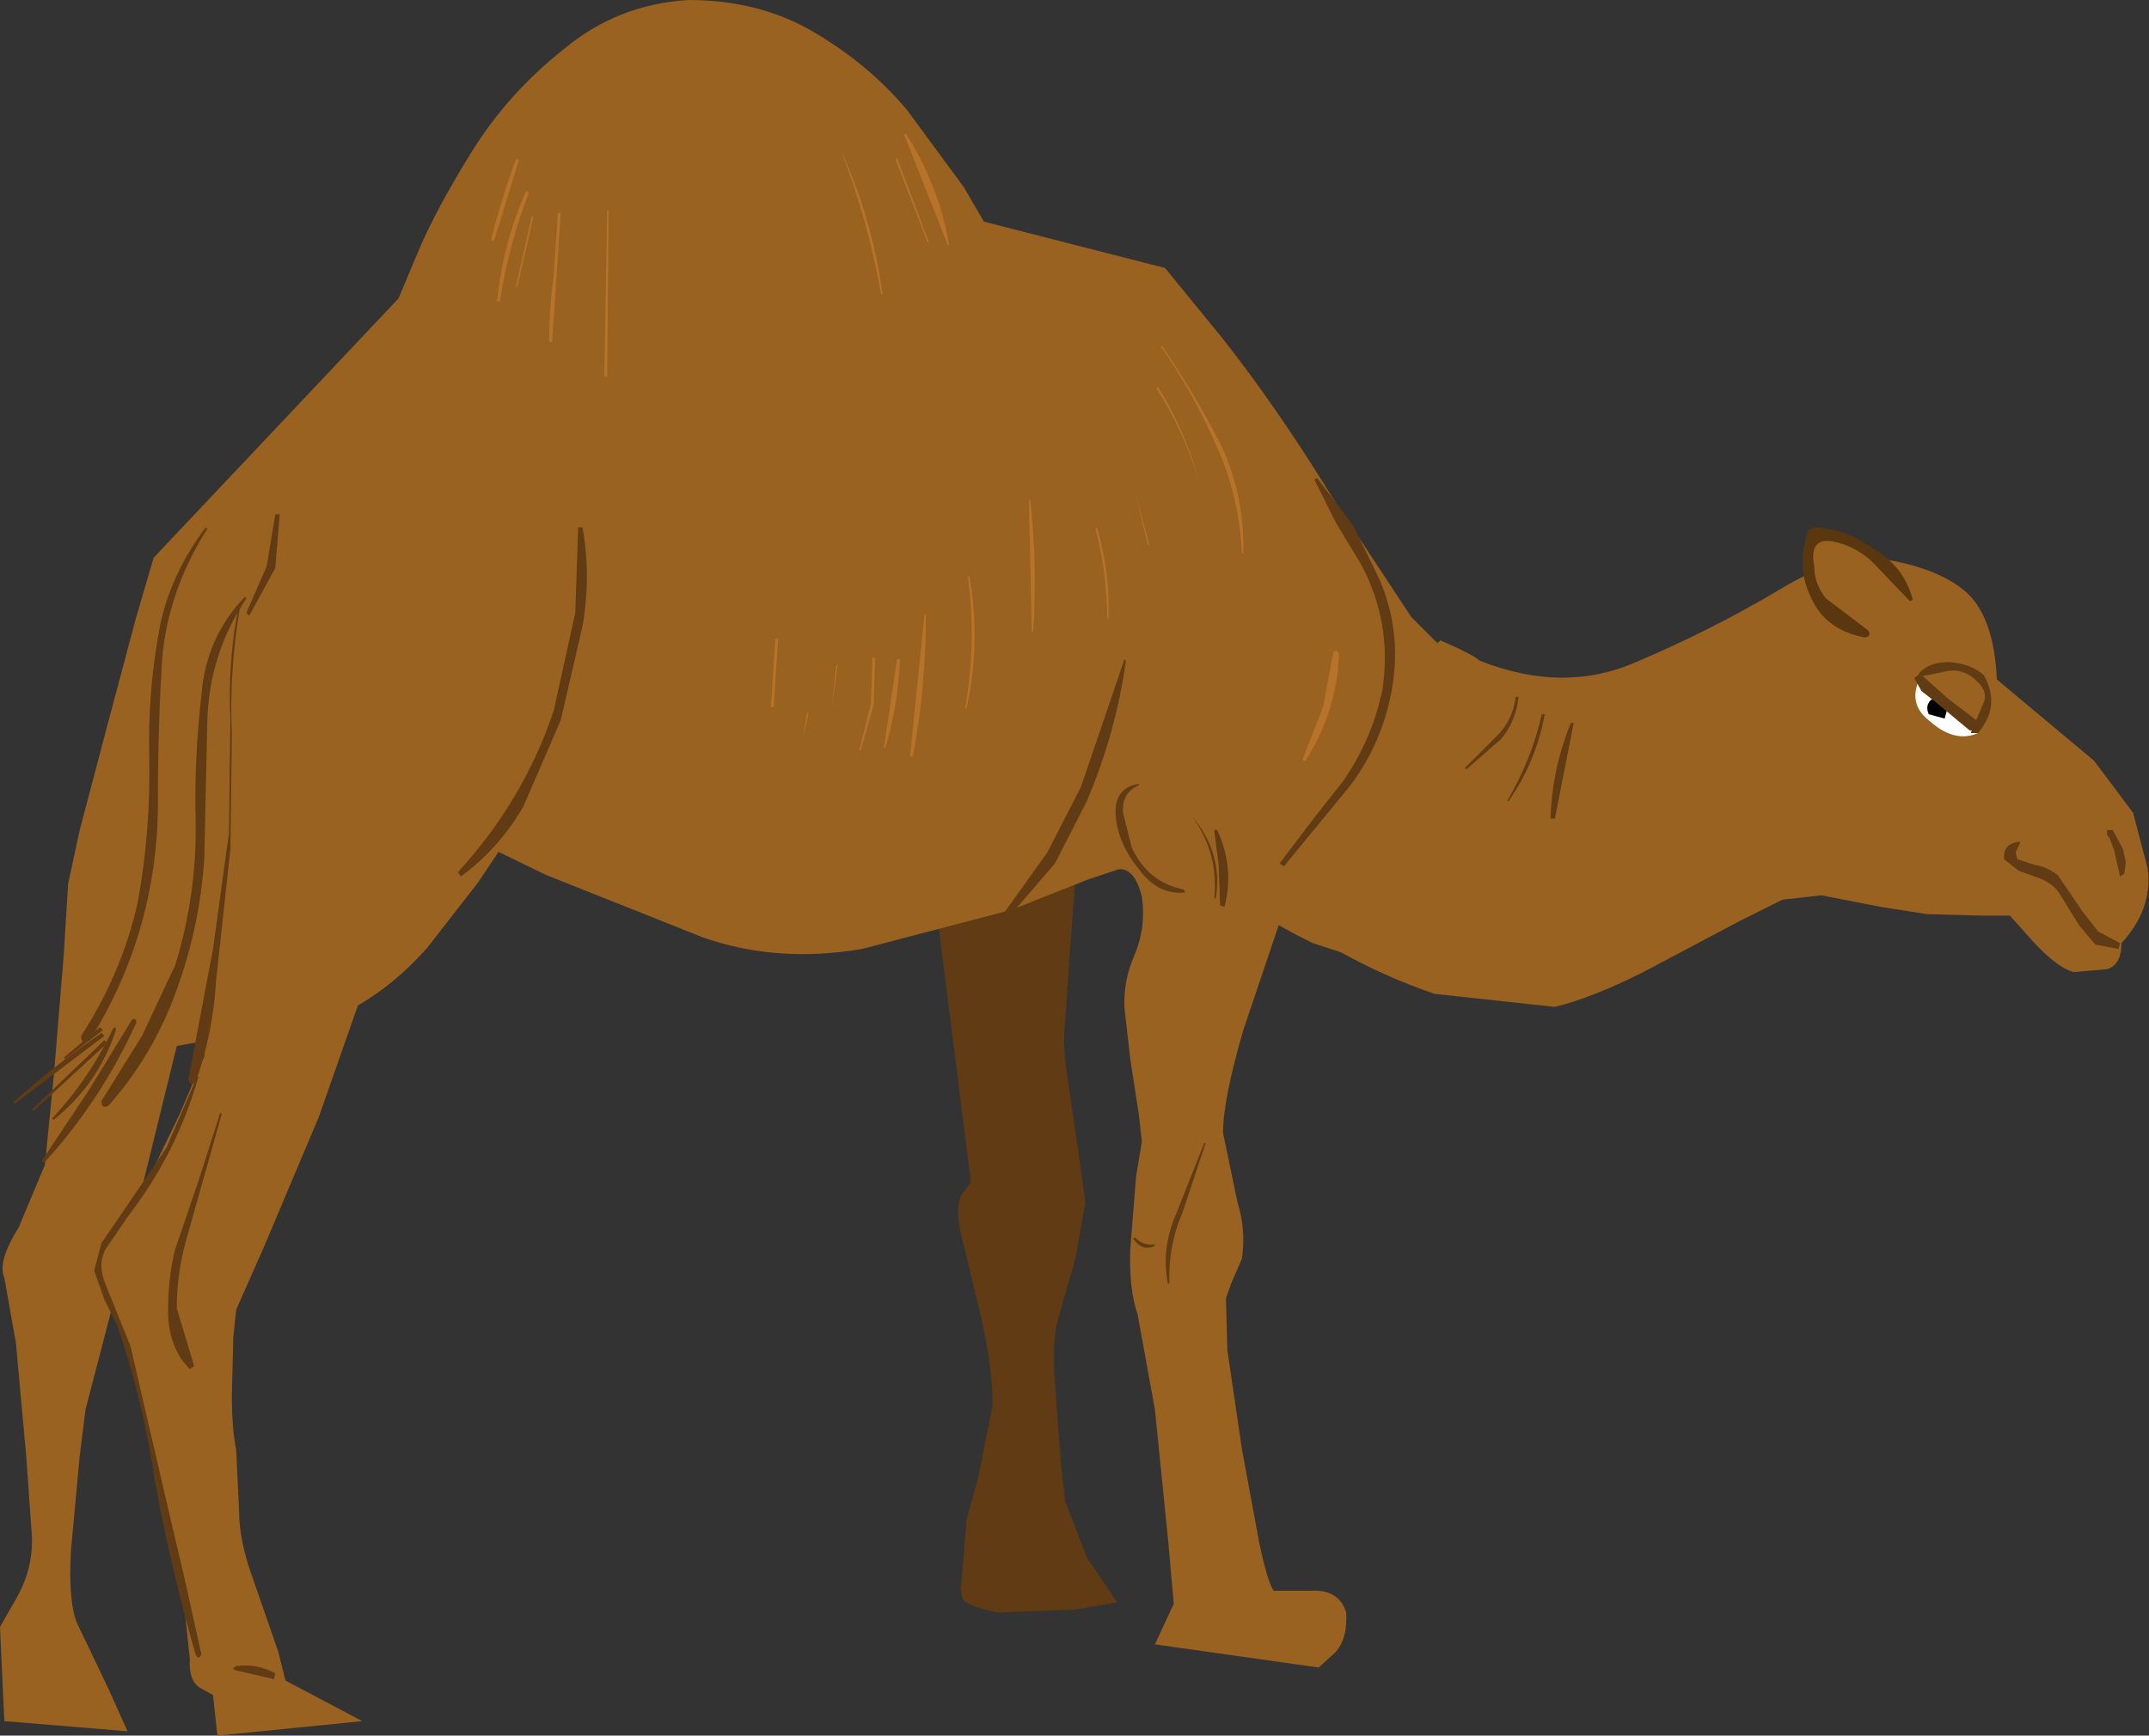<?xml version="1.0" encoding="UTF-8" standalone="no"?>
<svg xmlns:xlink="http://www.w3.org/1999/xlink" height="59.9px" width="74.15px" xmlns="http://www.w3.org/2000/svg">
  <rect width="100%" height="100%" fill="#333333" stroke="none"/>
  <g transform="matrix(1.0, 0.0, 0.0, 1.0, 0.0, 0.0)">
    <path d="M67.8 20.4 Q68.8 21.25 68.9 23.45 L72.25 26.25 73.6 28.05 74.1 29.95 Q74.3 31.35 73.2 32.55 73.2 33.3 72.7 33.45 L71.55 33.55 Q71.0 33.4 70.2 32.55 L69.35 31.6 68.4 31.6 66.5 31.55 64.9 31.3 62.85 30.9 61.5 31.05 60.0 31.8 56.7 33.55 Q54.9 34.45 53.65 34.75 L49.5 34.3 Q47.15 33.5 45.0 32.1 L44.25 31.45 44.35 31.35 44.0 30.75 Q42.95 28.65 49.7 22.1 50.85 22.6 51.05 22.8 53.95 23.95 56.45 22.85 59.05 21.75 61.4 20.35 63.65 19.0 65.0 19.3 66.85 19.6 67.8 20.4" fill="#996220" fill-rule="evenodd" stroke="none"/>
    <path d="M52.3 24.05 L52.4 24.05 Q52.3 24.9 51.8 25.5 L50.6 26.55 50.55 26.5 51.65 25.4 Q52.2 24.85 52.3 24.05" fill="#603b13" fill-rule="evenodd" stroke="none"/>
    <path d="M53.2 24.65 L53.3 24.65 Q53.0 26.3 52.05 27.65 L52.0 27.65 Q52.85 26.2 53.2 24.65" fill="#603b13" fill-rule="evenodd" stroke="none"/>
    <path d="M54.2 24.95 L54.3 24.95 53.65 28.25 53.5 28.25 Q53.55 26.55 54.2 24.95" fill="#603b13" fill-rule="evenodd" stroke="none"/>
    <path d="M47.15 18.95 L48.7 21.3 49.95 22.55 49.8 22.6 Q49.6 23.45 49.55 24.4 49.6 26.1 48.8 27.65 47.1 30.55 47.6 33.3 L45.3 32.55 Q43.65 31.75 42.6 30.9 L41.5 30.1 46.4 17.8 47.15 18.95" fill="#996220" fill-rule="evenodd" stroke="none"/>
    <path d="M66.1 20.7 L64.5 21.85 Q63.25 21.35 62.75 20.45 62.25 19.55 62.75 18.35 64.05 18.5 64.75 19.15 L66.1 20.7" fill="#996220" fill-rule="evenodd" stroke="none"/>
    <path d="M66.0 20.7 L65.9 20.75 64.85 19.65 Q64.2 18.9 63.3 18.7 62.4 18.5 62.6 19.55 62.6 20.15 63.0 20.65 L64.45 21.75 Q64.6 21.95 64.35 22.0 63.0 21.75 62.5 20.65 61.95 19.55 62.4 18.3 L62.6 18.2 Q63.7 18.25 64.65 18.95 65.7 19.55 66.0 20.7" fill="#5b3710" fill-rule="evenodd" stroke="none"/>
    <path d="M72.3 32.6 L71.75 31.95 71.1 30.9 Q70.85 30.45 70.2 30.25 L69.65 30.05 69.15 29.65 Q69.1 29.1 69.7 29.05 L69.7 29.1 69.55 29.4 69.6 29.65 70.2 29.85 Q70.6 29.9 71.0 30.2 L71.85 31.45 72.4 32.15 73.15 32.55 73.1 32.75 72.3 32.6" fill="#603b13" fill-rule="evenodd" stroke="none"/>
    <path d="M72.7 28.8 L72.7 28.65 72.75 28.65 72.9 28.65 73.25 29.3 73.35 29.75 73.3 30.15 73.15 30.25 72.95 29.35 72.8 28.95 72.7 28.8" fill="#603b13" fill-rule="evenodd" stroke="none"/>
    <path d="M66.4 23.45 L67.4 24.4 68.25 25.3 Q67.45 25.65 66.6 24.9 65.8 24.3 66.25 23.4 L66.4 23.45" fill="#ffffff" fill-rule="evenodd" stroke="none"/>
    <path d="M67.1 24.8 L66.55 24.65 Q66.4 24.3 66.7 24.1 L67.25 24.25 67.1 24.8" fill="#000000" fill-rule="evenodd" stroke="none"/>
    <path d="M68.25 25.3 L68.0 25.3 68.4 24.35 Q68.65 23.9 68.2 23.5 67.7 23.0 67.0 23.2 L66.25 23.35 66.2 23.25 Q66.55 22.85 67.25 22.85 68.0 22.9 68.45 23.3 69.05 24.35 68.25 25.3" fill="#603b13" fill-rule="evenodd" stroke="none"/>
    <path d="M66.05 23.4 L66.25 23.25 67.2 24.1 68.25 24.9 68.2 25.25 67.95 25.2 66.75 24.2 66.3 23.85 66.05 23.4" fill="#603b13" fill-rule="evenodd" stroke="none"/>
    <path d="M32.35 31.7 Q34.75 30.4 37.2 29.05 L37.1 30.35 36.9 33.05 36.75 35.3 Q36.65 36.05 36.85 37.3 L37.2 39.7 37.45 41.5 37.1 43.45 36.5 45.55 Q36.3 46.25 36.4 47.75 L36.6 50.45 36.75 51.8 37.5 53.75 38.55 55.3 37.1 55.55 34.45 55.65 Q33.35 55.45 33.2 55.15 L33.15 54.85 33.25 53.7 33.35 52.45 33.75 51.0 34.25 48.5 Q34.25 47.2 33.85 45.45 L33.15 42.55 Q32.95 41.6 33.2 41.2 L33.5 40.8 32.35 31.7" fill="#603b13" fill-rule="evenodd" stroke="none"/>
    <path d="M42.2 11.7 Q44.05 14.05 45.9 17.05 47.8 20.05 48.0 22.05 48.0 23.95 47.35 25.5 46.65 27.05 45.95 28.0 L45.2 28.95 44.4 31.1 42.9 35.55 Q42.2 37.95 42.2 39.1 L42.7 41.5 Q43.0 42.45 42.85 43.45 L42.5 44.25 42.3 44.8 42.35 46.6 42.85 50.0 43.45 53.25 Q43.75 54.65 43.95 54.9 L45.25 54.9 Q46.2 54.85 46.45 55.65 46.5 56.6 46.05 57.05 L45.5 57.55 39.85 56.75 40.5 55.35 40.3 53.1 39.85 48.65 39.25 45.35 Q38.95 44.5 39.0 43.1 L39.2 40.6 39.4 39.4 39.3 38.5 39.0 36.55 38.8 34.8 Q38.75 33.85 39.15 32.95 39.55 32.0 39.4 30.95 39.15 29.95 38.6 30.0 L37.55 30.35 34.9 31.4 29.75 32.75 Q26.8 33.25 24.25 32.35 L18.85 30.2 17.2 29.4 16.5 30.45 14.75 32.7 Q13.65 33.95 12.35 34.7 L11.0 38.55 9.1 43.05 8.15 45.2 8.05 46.15 8.0 48.15 Q8.0 49.3 8.15 50.05 L8.25 52.15 Q8.25 53.2 8.75 54.55 L9.6 57.0 9.85 58.0 12.5 59.4 7.5 59.9 7.35 58.5 6.9 58.25 Q6.5 58.0 6.55 57.25 L6.3 54.9 5.5 50.8 4.55 46.85 3.9 45.0 2.95 48.65 2.75 50.25 2.45 53.5 Q2.35 55.25 2.65 56.0 L3.75 58.3 4.4 59.75 0.15 59.4 0.0 56.15 0.6 55.1 Q1.15 54.1 1.1 53.0 L0.9 50.2 0.55 46.35 0.15 44.1 Q-0.1 43.55 0.65 42.35 L1.55 40.2 1.85 37.2 2.2 32.95 2.35 30.5 2.75 28.65 3.7 25.05 4.7 21.3 5.3 19.25 13.75 10.3 14.4 8.75 Q15.05 7.2 16.3 5.2 17.55 3.2 19.45 1.7 21.3 0.15 23.75 0.0 26.25 0.0 28.15 1.15 30.0 2.25 31.3 3.8 L33.25 6.45 33.95 7.65 40.2 9.25 42.2 11.7 M6.65 36.0 L6.1 36.1 4.8 41.4 4.8 41.35 6.2 38.45 7.05 36.45 Q7.1 35.9 6.65 36.0" fill="#996220" fill-rule="evenodd" stroke="none"/>
    <path d="M20.1 18.2 Q20.4 19.9 20.1 21.6 L19.35 24.85 18.05 27.85 Q17.2 29.3 15.9 30.25 L15.8 30.1 Q18.05 27.65 19.1 24.55 L19.85 21.15 19.95 18.2 20.1 18.2" fill="#603b13" fill-rule="evenodd" stroke="none"/>
    <path d="M38.8 22.75 L38.85 22.8 Q38.5 25.3 37.5 27.65 L36.4 29.8 34.85 31.6 Q34.65 31.7 34.65 31.5 L36.15 29.4 37.3 27.15 38.8 22.75" fill="#603b13" fill-rule="evenodd" stroke="none"/>
    <path d="M7.65 38.45 L6.45 42.7 Q6.1 43.9 6.1 45.15 L6.7 47.15 6.55 47.25 Q5.8 46.5 5.8 45.25 5.8 44.05 6.05 43.1 L6.85 40.75 7.6 38.4 7.65 38.45" fill="#603b13" fill-rule="evenodd" stroke="none"/>
    <path d="M8.25 20.85 L8.3 20.85 Q7.9 23.1 8.0 25.35 L7.95 29.3 7.45 33.9 Q7.35 35.65 6.75 37.35 6.55 37.5 6.5 37.25 L7.35 32.75 7.9 28.75 7.95 24.8 Q7.85 22.8 8.25 20.85" fill="#603b13" fill-rule="evenodd" stroke="none"/>
    <path d="M7.1 18.2 L7.15 18.25 Q5.8 20.4 5.6 22.7 5.45 25.0 5.45 27.45 5.5 32.05 3.1 35.9 2.8 36.1 2.8 35.75 4.2 33.6 4.75 31.15 5.2 28.7 5.15 26.15 5.1 24.0 5.45 22.0 5.75 20.0 7.1 18.2" fill="#603b13" fill-rule="evenodd" stroke="none"/>
    <path d="M8.45 20.6 L8.5 20.65 Q7.2 22.6 7.15 24.95 L7.05 29.6 Q6.9 31.95 6.1 34.15 5.3 36.4 3.75 38.15 3.5 38.3 3.5 38.0 L4.9 35.75 6.05 33.3 Q6.8 30.85 6.75 28.3 6.7 26.15 6.95 24.0 7.1 22.0 8.45 20.6" fill="#603b13" fill-rule="evenodd" stroke="none"/>
    <path d="M4.55 35.2 Q4.7 35.1 4.7 35.3 3.5 37.95 1.55 40.1 1.45 40.15 1.45 40.05 L3.05 37.65 4.55 35.2" fill="#603b13" fill-rule="evenodd" stroke="none"/>
    <path d="M3.9 35.5 Q4.0 35.4 4.0 35.55 3.4 37.4 1.85 38.65 L1.8 38.6 Q3.1 37.2 3.9 35.5" fill="#603b13" fill-rule="evenodd" stroke="none"/>
    <path d="M3.6 35.9 L3.7 36.0 1.15 38.35 1.1 38.3 3.6 35.9" fill="#603b13" fill-rule="evenodd" stroke="none"/>
    <path d="M3.5 35.65 L3.6 35.75 0.5 38.1 0.45 38.05 Q1.9 36.75 3.5 35.65" fill="#603b13" fill-rule="evenodd" stroke="none"/>
    <path d="M3.45 35.45 L3.55 35.55 2.25 36.55 2.2 36.5 3.45 35.45" fill="#603b13" fill-rule="evenodd" stroke="none"/>
    <path d="M6.8 37.15 L6.85 37.15 Q6.1 39.8 4.4 42.0 L3.65 43.1 Q3.35 43.65 3.65 44.35 L4.5 46.45 5.75 51.85 6.35 54.4 6.95 57.1 Q6.85 57.3 6.75 57.1 5.9 54.15 5.35 51.15 4.95 48.4 4.05 45.75 L3.6 44.85 3.25 43.85 3.5 42.9 4.05 42.1 5.75 39.6 6.8 37.15" fill="#603b13" fill-rule="evenodd" stroke="none"/>
    <path d="M45.35 16.55 L45.45 16.5 46.7 18.15 47.6 20.0 Q48.35 21.75 48.05 23.65 47.75 25.55 46.6 27.1 L44.3 29.9 44.15 29.8 45.25 28.35 46.35 26.95 Q47.35 25.5 47.7 23.8 48.05 21.5 46.95 19.45 L46.1 18.05 45.35 16.55" fill="#603b13" fill-rule="evenodd" stroke="none"/>
    <path d="M39.3 27.05 L39.3 27.1 Q38.7 27.35 38.75 28.05 L39.05 29.25 Q39.6 30.45 40.85 30.7 L40.9 30.8 Q39.95 30.9 39.3 30.0 38.6 29.15 38.5 28.2 38.4 27.2 39.3 27.05" fill="#603b13" fill-rule="evenodd" stroke="none"/>
    <path d="M41.85 30.75 L41.6 31.4 41.85 30.75" fill="#603b13" fill-rule="evenodd" stroke="none"/>
    <path d="M41.15 28.2 Q42.2 29.45 41.95 31.0 L41.9 31.0 Q42.05 29.45 41.15 28.2" fill="#603b13" fill-rule="evenodd" stroke="none"/>
    <path d="M42.0 28.65 Q42.6 29.95 42.25 31.3 L42.1 31.25 42.05 29.85 41.9 28.7 Q41.9 28.6 42.0 28.65" fill="#603b13" fill-rule="evenodd" stroke="none"/>
    <path d="M41.55 39.45 L41.6 39.45 40.8 41.85 Q40.3 43.0 40.35 44.3 L40.3 44.3 Q40.05 43.1 40.6 41.85 L41.55 39.45" fill="#603b13" fill-rule="evenodd" stroke="none"/>
    <path d="M39.1 42.75 L39.15 42.7 Q39.45 43.0 39.85 42.95 L39.85 43.0 Q39.4 43.2 39.1 42.75" fill="#603b13" fill-rule="evenodd" stroke="none"/>
    <path d="M8.15 57.65 Q7.95 57.6 8.15 57.5 8.85 57.4 9.5 57.75 L9.45 57.95 8.15 57.65" fill="#603b13" fill-rule="evenodd" stroke="none"/>
    <path d="M9.65 17.75 L9.5 19.6 8.6 21.25 8.5 21.15 9.2 19.55 9.5 17.75 9.65 17.75" fill="#603b13" fill-rule="evenodd" stroke="none"/>
    <path d="M31.2 4.65 L31.25 4.6 Q32.4 6.4 32.75 8.45 L32.7 8.45 31.2 4.65" fill="#b77329" fill-rule="evenodd" stroke="none"/>
    <path d="M30.9 5.5 L30.95 5.45 32.05 8.35 32.0 8.35 30.9 5.5" fill="#b77329" fill-rule="evenodd" stroke="none"/>
    <path d="M30.45 8.2 L31.0 11.0 30.45 8.2" fill="#b77329" fill-rule="evenodd" stroke="none"/>
    <path d="M29.0 5.15 Q30.1 7.55 30.45 10.15 L30.4 10.15 Q29.95 7.6 29.0 5.15" fill="#b77329" fill-rule="evenodd" stroke="none"/>
    <path d="M17.8 5.5 Q17.85 5.45 17.9 5.55 L17.05 8.3 Q16.95 8.35 16.95 8.25 17.3 6.85 17.8 5.5" fill="#b77329" fill-rule="evenodd" stroke="none"/>
    <path d="M18.15 6.6 L18.25 6.65 Q17.55 8.45 17.25 10.4 L17.15 10.4 Q17.35 8.4 18.15 6.6" fill="#b77329" fill-rule="evenodd" stroke="none"/>
    <path d="M18.4 7.5 L17.85 9.9 17.8 9.9 18.35 7.45 18.4 7.5" fill="#b77329" fill-rule="evenodd" stroke="none"/>
    <path d="M19.25 7.35 L19.35 7.35 19.05 11.8 18.95 11.8 Q18.95 10.65 19.1 9.55 L19.25 7.35" fill="#b77329" fill-rule="evenodd" stroke="none"/>
    <path d="M20.95 7.25 L21.0 7.25 20.95 13.0 20.85 13.0 20.95 7.25" fill="#b77329" fill-rule="evenodd" stroke="none"/>
    <path d="M40.05 11.95 L40.1 11.95 Q41.2 13.55 42.1 15.3 42.95 17.05 42.9 19.1 L42.85 19.1 Q42.75 17.05 41.95 15.35 41.2 13.6 40.05 11.95" fill="#b77329" fill-rule="evenodd" stroke="none"/>
    <path d="M39.9 13.4 L39.95 13.35 Q40.95 14.95 41.4 16.75 40.9 14.95 39.9 13.4" fill="#b77329" fill-rule="evenodd" stroke="none"/>
    <path d="M39.6 15.5 L40.6 18.95 39.6 15.5" fill="#b77329" fill-rule="evenodd" stroke="none"/>
    <path d="M39.15 16.9 L39.65 18.8 39.6 18.8 39.15 16.9" fill="#b77329" fill-rule="evenodd" stroke="none"/>
    <path d="M38.5 17.55 L38.9 19.3 38.5 17.55" fill="#b77329" fill-rule="evenodd" stroke="none"/>
    <path d="M37.85 18.2 Q38.3 19.75 38.25 21.35 L38.2 21.35 Q38.2 19.75 37.8 18.25 L37.85 18.2" fill="#b77329" fill-rule="evenodd" stroke="none"/>
    <path d="M35.5 17.25 L35.55 17.25 Q35.8 19.55 35.65 21.8 L35.6 21.8 35.5 17.25" fill="#b77329" fill-rule="evenodd" stroke="none"/>
    <path d="M33.45 19.9 Q33.85 22.2 33.35 24.45 L33.3 24.45 Q33.7 22.2 33.4 19.9 L33.45 19.9" fill="#b77329" fill-rule="evenodd" stroke="none"/>
    <path d="M31.9 21.2 L31.95 21.2 Q31.95 23.7 31.5 26.1 L31.4 26.1 31.9 21.2" fill="#b77329" fill-rule="evenodd" stroke="none"/>
    <path d="M30.95 22.75 L31.05 22.75 Q31.0 24.3 30.55 25.8 L30.5 25.8 30.95 22.75" fill="#b77329" fill-rule="evenodd" stroke="none"/>
    <path d="M30.2 22.7 L30.15 24.3 29.7 25.9 29.65 25.9 30.05 24.3 30.1 22.7 30.2 22.7" fill="#b77329" fill-rule="evenodd" stroke="none"/>
    <path d="M28.85 22.95 L28.9 22.95 28.7 24.45 28.85 22.95" fill="#b77329" fill-rule="evenodd" stroke="none"/>
    <path d="M27.85 24.6 L27.9 24.6 27.7 25.55 27.85 24.6" fill="#b77329" fill-rule="evenodd" stroke="none"/>
    <path d="M26.75 22.05 L26.85 22.05 26.7 24.4 26.6 24.4 26.75 22.05" fill="#b77329" fill-rule="evenodd" stroke="none"/>
    <path d="M46.0 22.55 Q46.1 22.35 46.2 22.55 46.15 24.5 45.05 26.25 44.95 26.3 44.95 26.2 L45.65 24.4 46.0 22.55" fill="#b77329" fill-rule="evenodd" stroke="none"/>
  </g>
</svg>
